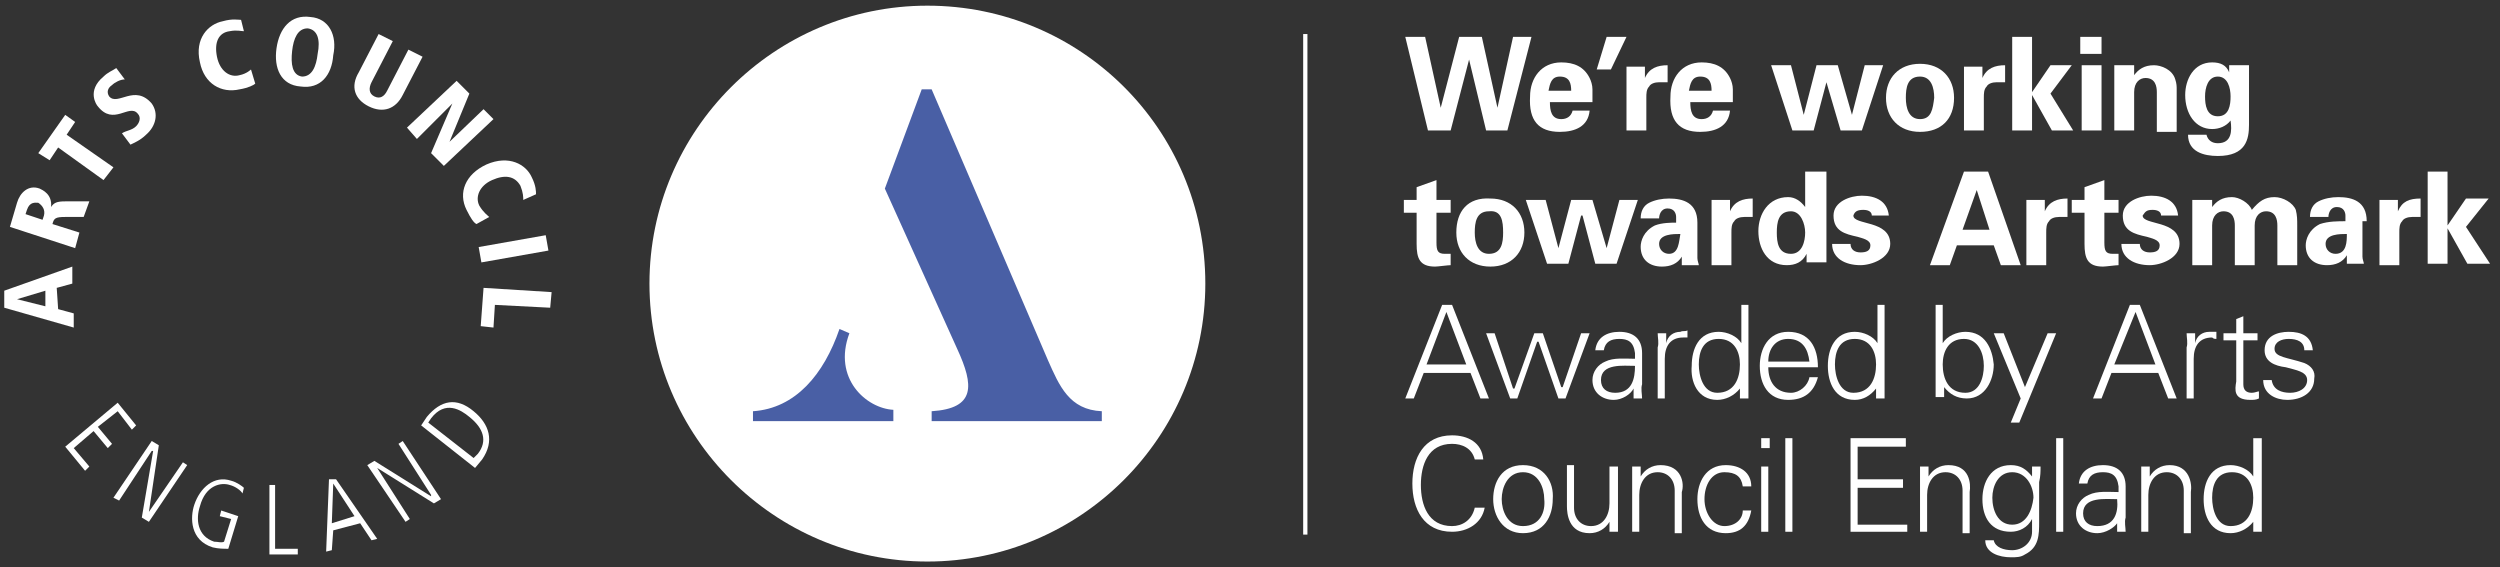 <?xml version="1.0" encoding="utf-8"?>
<!-- Generator: Adobe Illustrator 27.0.0, SVG Export Plug-In . SVG Version: 6.00 Build 0)  -->
<svg version="1.1" id="Layer_1" xmlns="http://www.w3.org/2000/svg" xmlns:xlink="http://www.w3.org/1999/xlink" x="0px" y="0px"
	 viewBox="0 0 176.3 40" style="enable-background:new 0 0 176.3 40;" xml:space="preserve">
<rect x="0" y="0" width="176.3" height="40" fill="#333333" stroke="none"/>
<style type="text/css">
	.st0{fill:#FFFFFF;}
	.st1{fill:#495FA5;}
</style>
<path class="st0" d="M65.4,0.4c-10.8,0-19.6,8.8-19.6,19.6c0,10.8,8.8,19.6,19.6,19.6c10.8,0,19.6-8.8,19.6-19.6
	C85,9.1,76.2,0.4,65.4,0.4"/>
<path class="st1" d="M63,29.7h-9.9v-0.7c3-0.2,5-2.6,6.1-5.8l0.7,0.3c-1.2,3.2,1.2,5.3,3.1,5.4V29.7z"/>
<path class="st1" d="M77.7,29.7h-12v-0.7c3.1-0.2,3-1.8,1.8-4.4l-5.1-11.3l2.6-7h0.7l8.2,19.1c0.8,1.8,1.5,3.5,3.8,3.6V29.7z"/>
<path class="st0" d="M117.1,32.8c-0.6,0-1.1,0.3-1.4,0.8l0,0l0-0.7h-0.6c0,0.3,0,0.7,0,1v3.6h0.5v-2.6c0-0.8,0.4-1.6,1.3-1.6
	c0.7,0,1.2,0.5,1.2,1.3v3h0.5v-2.9C118.8,34.1,118.6,32.8,117.1,32.8"/>
<path class="st0" d="M121.6,33.3c0.8,0,1.2,0.3,1.3,1h0.6c0-1-0.8-1.5-1.8-1.5c-1.4,0-2,1.2-2,2.4c0,1.3,0.6,2.4,2,2.4
	c1,0,1.6-0.5,1.8-1.6h-0.6c0,0.6-0.5,1.1-1.3,1.1c-0.8,0-1.4-0.9-1.4-1.9C120.2,34.2,120.7,33.3,121.6,33.3"/>
<path class="st0" d="M114,32.9h-0.5v2.6c0,0.8-0.4,1.6-1.3,1.6c-0.7,0-1.2-0.5-1.2-1.3v-3h-0.5v2.9c0,0.5,0.1,1.9,1.6,1.9
	c0.6,0,1.1-0.3,1.4-0.8l0,0l0,0.7h0.6c0-0.3,0-0.7,0-1V32.9z"/>
<path class="st0" d="M107.4,37.1c-1.1,0-1.5-1.1-1.5-1.9c0-0.8,0.4-1.9,1.5-1.9c1.1,0,1.5,1.1,1.5,1.9
	C109,36.1,108.6,37.1,107.4,37.1 M107.4,32.8c-1.5,0-2.1,1.2-2.1,2.4c0,1.2,0.7,2.4,2.1,2.4c1.5,0,2.1-1.2,2.1-2.4
	C109.6,34,108.9,32.8,107.4,32.8"/>
<path class="st0" d="M102.4,37.1c-1.7,0-2.2-1.5-2.2-2.9c0-1.4,0.5-2.9,2.2-2.9c0.7,0,1.4,0.3,1.6,1.1h0.6c-0.1-1.2-1.1-1.7-2.2-1.7
	c-2,0-2.8,1.6-2.8,3.4c0,1.8,0.8,3.4,2.8,3.4c1.1,0,2.1-0.6,2.3-1.7H104C103.8,36.7,103.1,37.1,102.4,37.1"/>
<rect x="145" y="30.9" class="st0" width="0.5" height="6.6"/>
<path class="st0" d="M147.9,37.1c-0.6,0-1-0.3-1-0.9c0-1.2,1.6-1,2.4-1C149.4,36.2,149.1,37.1,147.9,37.1 M149.9,34.3
	c0-1-0.6-1.5-1.6-1.5c-0.9,0-1.6,0.4-1.7,1.3h0.6c0.1-0.6,0.5-0.8,1.1-0.8c0.6,0,1,0.2,1.1,1v0.4c-0.7,0-1.5-0.1-2.1,0.2
	c-0.5,0.2-0.9,0.7-0.9,1.3c0,0.9,0.7,1.4,1.5,1.4c0.6,0,1.2-0.4,1.4-0.7l0-0.1h0l0,0.7h0.6c0-0.3-0.1-0.7,0-1V34.3z"/>
<path class="st0" d="M153,32.8c-0.6,0-1.1,0.3-1.4,0.8l0,0l0-0.7h-0.6c0,0.3,0,0.7,0,1v3.6h0.5v-2.6c0-0.8,0.4-1.6,1.3-1.6
	c0.7,0,1.2,0.5,1.2,1.3v3h0.5v-2.9C154.6,34.1,154.4,32.8,153,32.8"/>
<path class="st0" d="M157.3,37.1c-1,0-1.3-1.2-1.3-2c0-0.9,0.3-1.8,1.4-1.8c1.1,0,1.5,0.9,1.5,1.8C158.9,36.1,158.5,37.1,157.3,37.1
	 M159.4,30.9h-0.5v2.7l0,0c-0.3-0.5-1-0.8-1.6-0.8c-1.4,0-1.9,1.2-1.9,2.4c0,1.2,0.5,2.4,1.9,2.4c0.6,0,1.2-0.3,1.6-0.8l0,0l0,0.7
	h0.6c0-0.3,0-0.7,0-1V30.9z"/>
<path class="st0" d="M141.9,37c-1,0-1.4-1-1.4-1.9c0-0.8,0.4-1.8,1.4-1.8c1,0,1.5,1,1.5,1.8C143.3,36,142.9,37,141.9,37 M143.9,32.9
	h-0.6l0,0.7l0,0c-0.4-0.5-0.8-0.8-1.5-0.8c-1.4,0-2,1.2-2,2.4c0,1.3,0.6,2.3,2,2.3c0.6,0,1.2-0.3,1.5-0.9h0v0.9
	c0,0.8-0.7,1.3-1.4,1.3c-0.6,0-1.2-0.2-1.3-0.7h-0.6c0,0.9,1,1.2,1.8,1.2c0.4,0,0.7,0,1-0.2c1-0.5,1-1.4,1-2.3V34
	C143.9,33.6,143.9,33.2,143.9,32.9"/>
<polygon class="st0" points="131,34.4 134.2,34.4 134.2,33.8 131,33.8 131,31.5 134.4,31.5 134.4,30.9 130.5,30.9 130.5,37.5 
	134.5,37.5 134.5,37 131,37 "/>
<rect x="124.2" y="32.9" class="st0" width="0.5" height="4.6"/>
<rect x="124.2" y="30.9" class="st0" width="0.6" height="0.7"/>
<rect x="125.9" y="30.9" class="st0" width="0.5" height="6.6"/>
<path class="st0" d="M137.4,32.8c-0.6,0-1.1,0.3-1.4,0.8l0,0l0-0.7h-0.6c0,0.3,0,0.7,0,1v3.6h0.5v-2.6c0-0.8,0.4-1.6,1.3-1.6
	c0.7,0,1.2,0.5,1.2,1.3v3h0.5v-2.9C139,34.1,138.9,32.8,137.4,32.8"/>
<path class="st0" d="M100.6,25.7L102,22l1.4,3.7H100.6z M101.7,21.5l-2.6,6.6h0.6l0.7-1.8h3.3l0.7,1.8h0.6l-2.6-6.6H101.7z"/>
<path class="st0" d="M158.7,28.2c0.2,0,0.4,0,0.6-0.1v-0.5c-0.1,0-0.3,0.1-0.5,0.1c-0.4,0-0.6-0.2-0.6-0.6V24h1v-0.5h-1v-1.2
	l-0.5,0.2v1h-0.9V24h0.9v2.9C157.6,27.5,157.5,28.2,158.7,28.2"/>
<path class="st0" d="M149.1,25.7l1.5-3.7l1.4,3.7H149.1z M150.2,21.5l-2.6,6.6h0.6l0.7-1.8h3.3l0.7,1.8h0.6l-2.6-6.6H150.2z"/>
<path class="st0" d="M138.6,27.7c-1.2,0-1.6-1-1.6-2c0-0.9,0.4-1.8,1.5-1.8c1,0,1.4,1,1.4,1.9C139.9,26.6,139.6,27.7,138.6,27.7
	 M138.6,23.4c-0.6,0-1.3,0.3-1.6,0.8l0,0v-2.7h-0.5V27c0,0.4,0,0.7,0,1h0.6l0-0.7l0,0c0.4,0.5,0.9,0.8,1.6,0.8
	c1.3,0,1.9-1.3,1.9-2.4C140.5,24.6,140,23.4,138.6,23.4"/>
<path class="st0" d="M129.4,25.7c0-0.9,0.3-1.8,1.4-1.8c1.1,0,1.5,0.9,1.5,1.8c0,1-0.4,2-1.6,2C129.7,27.7,129.4,26.5,129.4,25.7
	 M132.3,27.4L132.3,27.4l0,0.7h0.6c0-0.3,0-0.7,0-1v-5.6h-0.5v2.7l0,0c-0.3-0.5-1-0.8-1.6-0.8c-1.4,0-1.9,1.2-1.9,2.4
	c0,1.2,0.5,2.4,1.9,2.4C131.4,28.2,131.9,27.9,132.3,27.4"/>
<polygon class="st0" points="142.8,27.3 141.3,23.5 140.6,23.5 142.5,28.1 141.8,29.8 142.4,29.8 145,23.5 144.4,23.5 "/>
<path class="st0" d="M162.5,25.6c-1.2-0.4-2.1-0.4-2.1-1c0-0.5,0.5-0.7,1-0.7c0.6,0,1.1,0.2,1.1,0.8h0.6c-0.1-1-0.8-1.3-1.7-1.3
	c-0.8,0-1.7,0.3-1.7,1.3c0,0.8,0.7,1.1,1.5,1.2c0.7,0.2,1.5,0.3,1.5,0.9c0,0.6-0.6,0.9-1.2,0.9c-0.6,0-1.2-0.2-1.3-0.9h-0.6
	c0,1,0.9,1.4,1.7,1.4c1,0,1.9-0.5,1.9-1.5C163.3,26.2,163,25.8,162.5,25.6"/>
<polygon class="st0" points="111.5,23.5 110.2,27.3 110.1,27.3 108.8,23.5 108.2,23.5 106.8,27.4 106.7,27.4 105.4,23.5 104.8,23.5 
	106.5,28.1 107,28.1 108.4,24.1 108.5,24.1 109.9,28.1 110.4,28.1 112.1,23.5 "/>
<path class="st0" d="M156.3,23.9v-0.5c-0.2,0-0.4,0-0.5,0c-0.5,0-0.9,0.3-1,0.8h0l0-0.7h-0.6c0,0.3,0.1,0.7,0,1v3.6h0.5v-2.8
	c0-0.9,0.4-1.5,1.3-1.5C156.1,23.9,156.2,23.9,156.3,23.9"/>
<path class="st0" d="M126.1,23.9c1,0,1.4,0.7,1.5,1.6h-2.9C124.7,24.6,125.2,23.9,126.1,23.9 M126.1,23.4c-1.4,0-2,1.2-2,2.4
	c0,1.3,0.6,2.4,2,2.4c1.1,0,1.8-0.5,2.1-1.6h-0.6c-0.1,0.6-0.7,1.1-1.3,1.1c-1.1,0-1.6-0.8-1.6-1.8h3.5
	C128.2,24.5,127.6,23.4,126.1,23.4"/>
<path class="st0" d="M118.5,23.4c-0.5,0-0.9,0.3-1,0.8h0l0-0.7h-0.6c0,0.3,0.1,0.7,0,1v3.6h0.5v-2.8c0-0.9,0.4-1.5,1.3-1.5
	c0.1,0,0.2,0,0.3,0v-0.5C118.8,23.4,118.7,23.3,118.5,23.4"/>
<path class="st0" d="M113.9,27.7c-0.6,0-1-0.3-1-0.9c0-1.2,1.6-1,2.4-1C115.3,26.7,115.1,27.7,113.9,27.7 M115.2,27.4L115.2,27.4
	l0,0.7h0.6c0-0.3-0.1-0.7,0-1v-2.2c0-1-0.6-1.5-1.6-1.5c-0.9,0-1.6,0.4-1.7,1.3h0.6c0.1-0.6,0.5-0.8,1.1-0.8c0.6,0,1,0.2,1.1,1v0.4
	c-0.7,0-1.5-0.1-2.1,0.2c-0.5,0.2-0.9,0.7-0.9,1.3c0,0.9,0.7,1.4,1.5,1.4C114.4,28.2,115,27.8,115.2,27.4L115.2,27.4z"/>
<path class="st0" d="M121.2,23.9c1.1,0,1.5,0.9,1.5,1.8c0,1-0.4,2-1.6,2c-1,0-1.3-1.2-1.3-2C119.8,24.8,120.1,23.9,121.2,23.9
	 M121.1,28.2c0.6,0,1.2-0.3,1.6-0.8l0,0l0,0.7h0.6c0-0.3,0-0.7,0-1v-5.6h-0.5v2.7l0,0c-0.3-0.5-1-0.8-1.6-0.8
	c-1.4,0-1.9,1.2-1.9,2.4C119.2,26.9,119.7,28.2,121.1,28.2"/>
<path class="st0" d="M131.4,14.8c0.3,0,0.6,0.1,0.6,0.4h1.2c-0.1-1-0.9-1.4-1.9-1.4c-0.8,0-2,0.4-2,1.4c0,1.1,0.8,1.3,1.7,1.5
	c0.3,0.1,0.9,0.2,0.9,0.6c0,0.4-0.3,0.5-0.7,0.5c-0.4,0-0.7-0.2-0.7-0.6h-1.3c0,1,0.9,1.5,2,1.5c0.8,0,2.1-0.5,2.1-1.5
	c0-1.7-2.6-1.3-2.6-2C130.8,14.9,131,14.8,131.4,14.8"/>
<path class="st0" d="M138.4,16.2l1-2.8h0l0.9,2.8H138.4z M138.5,12.1l-2.4,6.6h1.4l0.5-1.4h2.6l0.5,1.4h1.4l-2.3-6.6H138.5z"/>
<path class="st0" d="M99.9,17.2c0,1,0.2,1.6,1.3,1.6c0.2,0,0.9-0.1,1.1-0.1v-0.8c-0.1,0-0.3,0-0.4,0c-0.5,0-0.6-0.2-0.6-0.8V15h1
	v-0.9h-1v-1.4l-1.4,0.5v0.9H99V15h0.9V17.2z"/>
<path class="st0" d="M144.2,14.9L144.2,14.9l0-0.8h-1.3c0,0.3,0,0.7,0,0.9l0,3.7h1.4v-2.3c0-0.3,0-0.6,0.2-0.8
	c0.1-0.2,0.4-0.3,0.7-0.3h0.6V14C145.1,14,144.5,14.2,144.2,14.9"/>
<polygon class="st0" points="109.9,17.5 109.9,17.5 109,14.1 107.6,14.1 109.1,18.6 110.6,18.6 111.5,15.2 111.6,15.2 112.5,18.6 
	114,18.6 115.5,14.1 114.2,14.1 113.3,17.5 113.3,17.5 112.3,14.1 110.8,14.1 "/>
<path class="st0" d="M147,17.2c0,1,0.2,1.6,1.3,1.6c0.2,0,0.9-0.1,1.1-0.1v-0.8c-0.1,0-0.3,0-0.4,0c-0.5,0-0.6-0.2-0.6-0.8V15h1
	v-0.9h-1v-1.4l-1.4,0.5v0.9h-0.9V15h0.9V17.2z"/>
<path class="st0" d="M106,16.4c0,0.7-0.1,1.5-1,1.5c-0.8,0-1-0.8-1-1.5c0-0.7,0.1-1.5,1-1.5C105.9,14.8,106,15.6,106,16.4
	 M102.7,16.4c0,1.4,0.9,2.4,2.4,2.4c1.5,0,2.4-1,2.4-2.4c0-1.4-0.9-2.4-2.4-2.4C103.5,13.9,102.7,14.9,102.7,16.4"/>
<path class="st0" d="M122,14.9L122,14.9l0-0.8h-1.3c0,0.3,0,0.7,0,0.9l0,3.7h1.4v-2.3c0-0.3,0-0.6,0.2-0.8c0.1-0.2,0.4-0.3,0.7-0.3
	h0.6V14C122.9,14,122.3,14.2,122,14.9"/>
<path class="st0" d="M157.4,13.9c-0.7,0-1.1,0.3-1.4,0.7h0v-0.5h-1.4v4.6h1.4v-2.8c0-0.7,0.4-1,0.8-1c0.7,0,0.8,0.6,0.8,1v2.8h1.4
	v-2.8c0-0.7,0.4-1,0.8-1c0.7,0,0.8,0.6,0.8,1v2.8h1.4v-2.8c0-0.4,0-0.7-0.1-1.1c-0.2-0.5-0.9-0.9-1.5-0.9c-0.7,0-1.1,0.3-1.6,0.9
	C158.6,14.3,157.9,13.9,157.4,13.9"/>
<path class="st0" d="M151.8,14.8c0.3,0,0.6,0.1,0.6,0.4h1.2c-0.1-1-0.9-1.4-1.9-1.4c-0.8,0-2,0.4-2,1.4c0,1.1,0.8,1.3,1.7,1.5
	c0.3,0.1,0.9,0.2,0.9,0.6c0,0.4-0.3,0.5-0.7,0.5c-0.4,0-0.7-0.2-0.7-0.6h-1.3c0,1,0.9,1.5,2,1.5c0.8,0,2.1-0.5,2.1-1.5
	c0-1.7-2.6-1.3-2.6-2C151.3,14.9,151.4,14.8,151.8,14.8"/>
<polygon class="st0" points="173.9,16 175.5,14 173.9,14 172.6,15.9 172.6,15.9 172.6,12.1 171.2,12.1 171.2,18.6 172.6,18.6 
	172.6,16.1 172.6,16.1 174,18.6 175.6,18.6 "/>
<path class="st0" d="M117.7,17.9c-0.4,0-0.7-0.3-0.7-0.7c0-0.7,1-0.7,1.5-0.7C118.4,17,118.4,17.9,117.7,17.9 M116.7,15.9
	c-0.8,0.4-1,1.1-1,1.5c0,0.9,0.6,1.4,1.5,1.4c0.6,0,1.1-0.2,1.4-0.7h0c0,0.2,0,0.4,0,0.6h1.2c0-0.1-0.1-0.3-0.1-0.5v-2.5
	c0-1.4-1-1.7-2-1.7c-0.5,0-1,0.1-1.4,0.3c-0.4,0.2-0.6,0.6-0.6,1.1h1.3c0-0.2,0.1-0.7,0.6-0.7c0.5,0,0.6,0.4,0.6,0.6v0.4
	C117.9,15.7,117.2,15.7,116.7,15.9"/>
<path class="st0" d="M126.3,17.9c-0.9,0-1-0.8-1-1.5c0-0.7,0.1-1.5,1-1.5c0.7,0,1,0.9,1,1.5C127.3,17,127.1,17.9,126.3,17.9
	 M128.7,12.1h-1.4v2.5h0c-0.3-0.4-0.7-0.7-1.2-0.7c-1.4,0-2.1,1.2-2.1,2.4c0,1.2,0.6,2.4,2,2.4c0.6,0,1.1-0.2,1.4-0.8h0
	c0,0.2,0,0.4,0,0.6h1.4c0-0.3,0-0.6,0-0.9V12.1z"/>
<path class="st0" d="M164.7,17.9c-0.4,0-0.7-0.3-0.7-0.7c0-0.7,1-0.7,1.5-0.7C165.5,17,165.5,17.9,164.7,17.9 M166.9,15.6
	c0-1.4-1-1.7-2-1.7c-0.5,0-1,0.1-1.4,0.3c-0.4,0.2-0.6,0.6-0.6,1.1h1.3c0-0.2,0.1-0.7,0.6-0.7c0.5,0,0.6,0.4,0.6,0.6v0.4
	c-0.5,0-1.2,0-1.8,0.2c-0.8,0.4-1,1.1-1,1.5c0,0.9,0.6,1.4,1.5,1.4c0.6,0,1.1-0.2,1.4-0.7h0c0,0.2,0,0.4,0,0.6h1.2
	c0-0.1-0.1-0.3-0.1-0.5V15.6z"/>
<path class="st0" d="M169.1,14.9L169.1,14.9l0-0.8h-1.3c0,0.3,0,0.7,0,0.9l0,3.7h1.4v-2.3c0-0.3,0-0.6,0.2-0.8
	c0.1-0.2,0.4-0.3,0.7-0.3h0.6V14C169.9,14,169.4,14.2,169.1,14.9"/>
<polygon class="st0" points="102.3,9.2 103.6,4.2 103.6,4.2 104.8,9.2 106.3,9.2 108,2.6 106.7,2.6 105.6,7.6 105.6,7.6 104.5,2.6 
	102.9,2.6 101.6,7.6 101.6,7.6 100.5,2.6 99.1,2.6 100.7,9.2 "/>
<path class="st0" d="M114.7,9.2h1.4V6.9c0-0.3,0-0.6,0.2-0.8c0.1-0.2,0.4-0.3,0.7-0.3h0.6V4.6c-0.7,0-1.3,0.2-1.6,0.9h0l0-0.8h-1.3
	c0,0.3,0,0.7,0,0.9L114.7,9.2z"/>
<path class="st0" d="M110,5.4c0.7,0,0.8,0.5,0.8,1h-1.6C109.3,5.9,109.4,5.4,110,5.4 M110,9.3c1.1,0,2-0.4,2.1-1.5h-1.2
	c-0.1,0.4-0.4,0.6-0.8,0.6c-0.7,0-0.8-0.6-0.8-1.2h3c0-0.3,0-0.6,0-0.9c0-0.3-0.1-0.6-0.2-0.8c-0.4-0.8-1.1-1.1-2-1.1
	c-1.4,0-2.2,1.1-2.2,2.4C107.8,8.5,108.5,9.3,110,9.3"/>
<polygon class="st0" points="114.7,2.6 113.3,2.6 112.6,4.9 113.6,4.9 "/>
<rect x="146.7" y="2.6" class="st0" width="1.5" height="1.2"/>
<polygon class="st0" points="143.3,6.7 143.3,6.7 144.7,9.2 146.2,9.2 144.6,6.6 146.1,4.6 144.6,4.6 143.3,6.5 143.3,6.5 
	143.3,2.6 141.9,2.6 141.9,9.2 143.3,9.2 "/>
<path class="st0" d="M119.9,5.4c0.7,0,0.8,0.5,0.8,1h-1.6C119.2,5.9,119.3,5.4,119.9,5.4 M119.9,9.3c1.1,0,2-0.4,2.1-1.5h-1.2
	c-0.1,0.4-0.4,0.6-0.8,0.6c-0.7,0-0.8-0.6-0.8-1.2h3c0-0.3,0-0.6,0-0.9c0-0.3-0.1-0.6-0.2-0.8c-0.4-0.8-1.1-1.1-2-1.1
	c-1.4,0-2.2,1.1-2.2,2.4C117.7,8.5,118.4,9.3,119.9,9.3"/>
<path class="st0" d="M135.4,8.4c-0.8,0-1-0.8-1-1.5c0-0.7,0.1-1.5,1-1.5c0.8,0,1,0.8,1,1.5C136.3,7.7,136.2,8.4,135.4,8.4
	 M137.8,6.9c0-1.4-0.9-2.4-2.4-2.4c-1.5,0-2.4,1-2.4,2.4c0,1.4,0.9,2.4,2.4,2.4C136.9,9.3,137.8,8.4,137.8,6.9"/>
<path class="st0" d="M150.5,6.5c0-0.7,0.4-1,0.8-1c0.7,0,0.8,0.6,0.8,1v2.8h1.4v-3c0-0.2,0-0.4-0.1-0.7c-0.2-0.7-1-1-1.5-1
	c-0.7,0-1.1,0.3-1.4,0.7l0,0V4.6h-1.4v4.6h1.4V6.5z"/>
<rect x="146.8" y="4.6" class="st0" width="1.4" height="4.6"/>
<path class="st0" d="M156.4,5.4c0.7,0,0.9,0.8,0.9,1.4c0,0.6-0.1,1.4-0.9,1.4s-0.9-0.8-0.9-1.4C155.5,6.2,155.7,5.4,156.4,5.4
	 M156,9.1c0.5,0,1-0.2,1.3-0.6h0c0.1,0.7,0.1,1.6-0.9,1.6c-0.4,0-0.7-0.2-0.8-0.6h-1.3c0,1.2,1.1,1.5,2.1,1.5c2,0,2.2-1.2,2.2-2.2
	V4.6h-1.4v0.5h0c-0.2-0.5-0.6-0.7-1.2-0.7c-1.3,0-1.9,1.2-1.9,2.3C154.1,8,154.8,9.1,156,9.1"/>
<path class="st0" d="M138.5,9.2h1.4V6.9c0-0.3,0-0.6,0.2-0.8c0.1-0.2,0.4-0.3,0.7-0.3h0.6V4.6c-0.7,0-1.3,0.2-1.6,0.9h0l0-0.8h-1.3
	c0,0.3,0,0.7,0,0.9L138.5,9.2z"/>
<polygon class="st0" points="129.8,9.2 131.3,9.2 132.8,4.6 131.5,4.6 130.6,8.1 130.6,8.1 129.6,4.6 128.1,4.6 127.2,8.1 
	127.2,8.1 126.3,4.6 124.9,4.6 126.4,9.2 127.9,9.2 128.8,5.8 128.8,5.8 "/>
<polygon class="st0" points="10.5,36.1 10.5,36.1 11.2,31.4 10.7,31.1 8,35.1 8.4,35.3 10.7,31.8 10.8,31.8 10,36.5 10.5,36.8 
	13.2,32.8 12.9,32.6 "/>
<polygon class="st0" points="33.9,23 34.8,23.1 34.9,21.5 38.8,21.7 38.9,20.6 34.1,20.3 "/>
<polygon class="st0" points="19.4,34.2 19,34.2 19,39.1 21,39.1 21,38.7 19.4,38.7 "/>
<path class="st0" d="M16.9,5.3c-0.7,0.2-1.4-0.3-1.6-1.3c-0.2-1,0.1-1.7,0.9-1.8c0.5-0.1,0.8,0,1,0L17,1.4c-0.2,0-0.6-0.1-1.3,0.1
	c-1,0.2-2,1.2-1.6,2.9c0.3,1.5,1.5,2.2,2.8,1.9c0.6-0.1,1-0.3,1.1-0.4l-0.3-1C17.7,4.9,17.4,5.2,16.9,5.3"/>
<path class="st0" d="M13.7,35.6c-0.3,0.9-0.3,2.5,1.3,3c0.4,0.1,0.8,0.1,1.1,0.1l0.7-2.3L15.6,36l-0.1,0.4l0.8,0.2l-0.5,1.6
	c-0.2,0.1-0.4,0-0.7,0c-1.2-0.4-1.3-1.6-1-2.5c0.4-1.5,1.5-1.7,2.1-1.5c0.4,0.1,0.8,0.4,0.9,0.6l0.1-0.4c-0.1-0.1-0.5-0.4-0.9-0.5
	C15.1,33.5,14.1,34.4,13.7,35.6"/>
<path class="st0" d="M22.4,3.8c-0.1,0.9-0.4,1.6-1.1,1.6c-0.7-0.1-0.8-0.9-0.7-1.8c0.1-0.9,0.4-1.6,1.1-1.6
	C22.4,2.1,22.6,2.8,22.4,3.8 M21.9,1.2C20.5,1,19.7,2,19.5,3.4c-0.2,1.4,0.3,2.6,1.7,2.7c1.4,0.2,2.2-0.8,2.3-2.2
	C23.8,2.5,23.2,1.3,21.9,1.2"/>
<path class="st0" d="M23.4,36.9l0.1-2.8l0,0l1.5,2.3L23.4,36.9z M23.2,33.8L23,38.9l0.4-0.1l0.1-1.4l1.9-0.5l0.8,1.2l0.4-0.1
	l-2.9-4.2L23.2,33.8z"/>
<path class="st0" d="M33.7,32l-0.3,0.3l-3.2-2.5l0.2-0.3c1-1.3,2.1-0.6,2.7-0.1C34.1,30.2,34.4,31.1,33.7,32 M33.4,29
	c-1.2-1-2.3-0.8-3.3,0.4L29.7,30l3.8,3l0.5-0.6C34.9,31.1,34.5,29.9,33.4,29"/>
<polygon class="st0" points="28.1,31.3 30.4,34.9 30.4,35 26.4,32.5 25.9,32.8 28.6,36.8 28.9,36.6 26.6,33 26.6,33 30.6,35.5 
	31.1,35.2 28.4,31.1 "/>
<polygon class="st0" points="8.3,29 9.3,30.3 9.6,30 8.3,28.4 4.6,31.5 6,33.2 6.3,32.9 5.2,31.6 6.6,30.4 7.6,31.6 7.9,31.3 
	6.9,30.1 "/>
<path class="st0" d="M26,7.5c1,0.5,1.9,0.2,2.4-0.8l1.4-2.7l-1-0.5l-1.5,2.9c-0.2,0.4-0.5,0.6-0.9,0.4c-0.4-0.2-0.4-0.6-0.2-1
	l1.5-2.9l-1-0.5l-1.4,2.7C24.7,6.1,25,7,26,7.5"/>
<polygon class="st0" points="29.4,9.8 31.9,7.3 31.9,7.3 30.4,10.8 31.3,11.7 34.8,8.4 34.1,7.7 31.7,10 31.7,10 33.1,6.6 32.2,5.7 
	28.7,9 "/>
<path class="st0" d="M9.7,8C10,8.3,9.8,8.7,9.6,8.9c-0.3,0.3-0.7,0.3-1,0.5l0.6,0.8c0.2-0.1,0.7-0.3,1.1-0.7
	c0.7-0.6,0.9-1.5,0.4-2.2C9.5,5.9,8.3,7.5,7.7,6.8C7.5,6.5,7.6,6.2,7.9,6c0.2-0.2,0.6-0.4,0.9-0.4L8.2,4.8C7.9,5,7.6,5.1,7.3,5.4
	c-1.2,1-0.5,2-0.4,2.1C8,8.9,9.1,7.3,9.7,8"/>
<rect x="33.8" y="17" transform="matrix(0.985 -0.174 0.174 0.985 -2.495 6.558)" class="st0" width="4.8" height="1.1"/>
<path class="st0" d="M32.9,14.8c0.3,0.6,0.5,0.9,0.7,1l0.9-0.5c-0.1-0.1-0.4-0.3-0.7-0.8c-0.3-0.6,0-1.4,0.9-1.8
	c0.9-0.4,1.6-0.3,2,0.4c0.2,0.5,0.2,0.8,0.2,1l0.9-0.4c0-0.2,0-0.6-0.3-1.2c-0.4-0.9-1.6-1.6-3.2-0.9C32.8,12.3,32.3,13.6,32.9,14.8
	"/>
<path class="st0" d="M1.2,21.1L1.2,21.1l2-0.6l0,1.1L1.2,21.1z M5.2,22.1l-1.1-0.3L4,20.3l1.1-0.3l0-1.2l-4.8,1.7l0,1.2l4.9,1.4
	L5.2,22.1z"/>
<path class="st0" d="M3.1,15.2L3,15.5l-1.2-0.4l0.1-0.3c0.2-0.6,0.6-0.5,0.8-0.5C3,14.5,3.2,14.8,3.1,15.2 M5.6,16.4l-1.9-0.6
	c0.1-0.4,0.2-0.5,0.9-0.5l1.3,0l0.4-1.1l-1.7,0c-0.6,0-0.8,0.1-1,0.4l0,0c0.1-0.9-0.6-1.2-0.8-1.3c-0.8-0.3-1.4,0.3-1.6,1L0.7,16
	l4.6,1.5L5.6,16.4z"/>
<polygon class="st0" points="4.1,10.4 7.3,12.7 8,11.8 4.7,9.5 5.3,8.6 4.6,8.1 2.7,10.8 3.5,11.3 "/>
<rect x="91.9" y="2.4" class="st0" width="0.3" height="35.3"/>
</svg>
